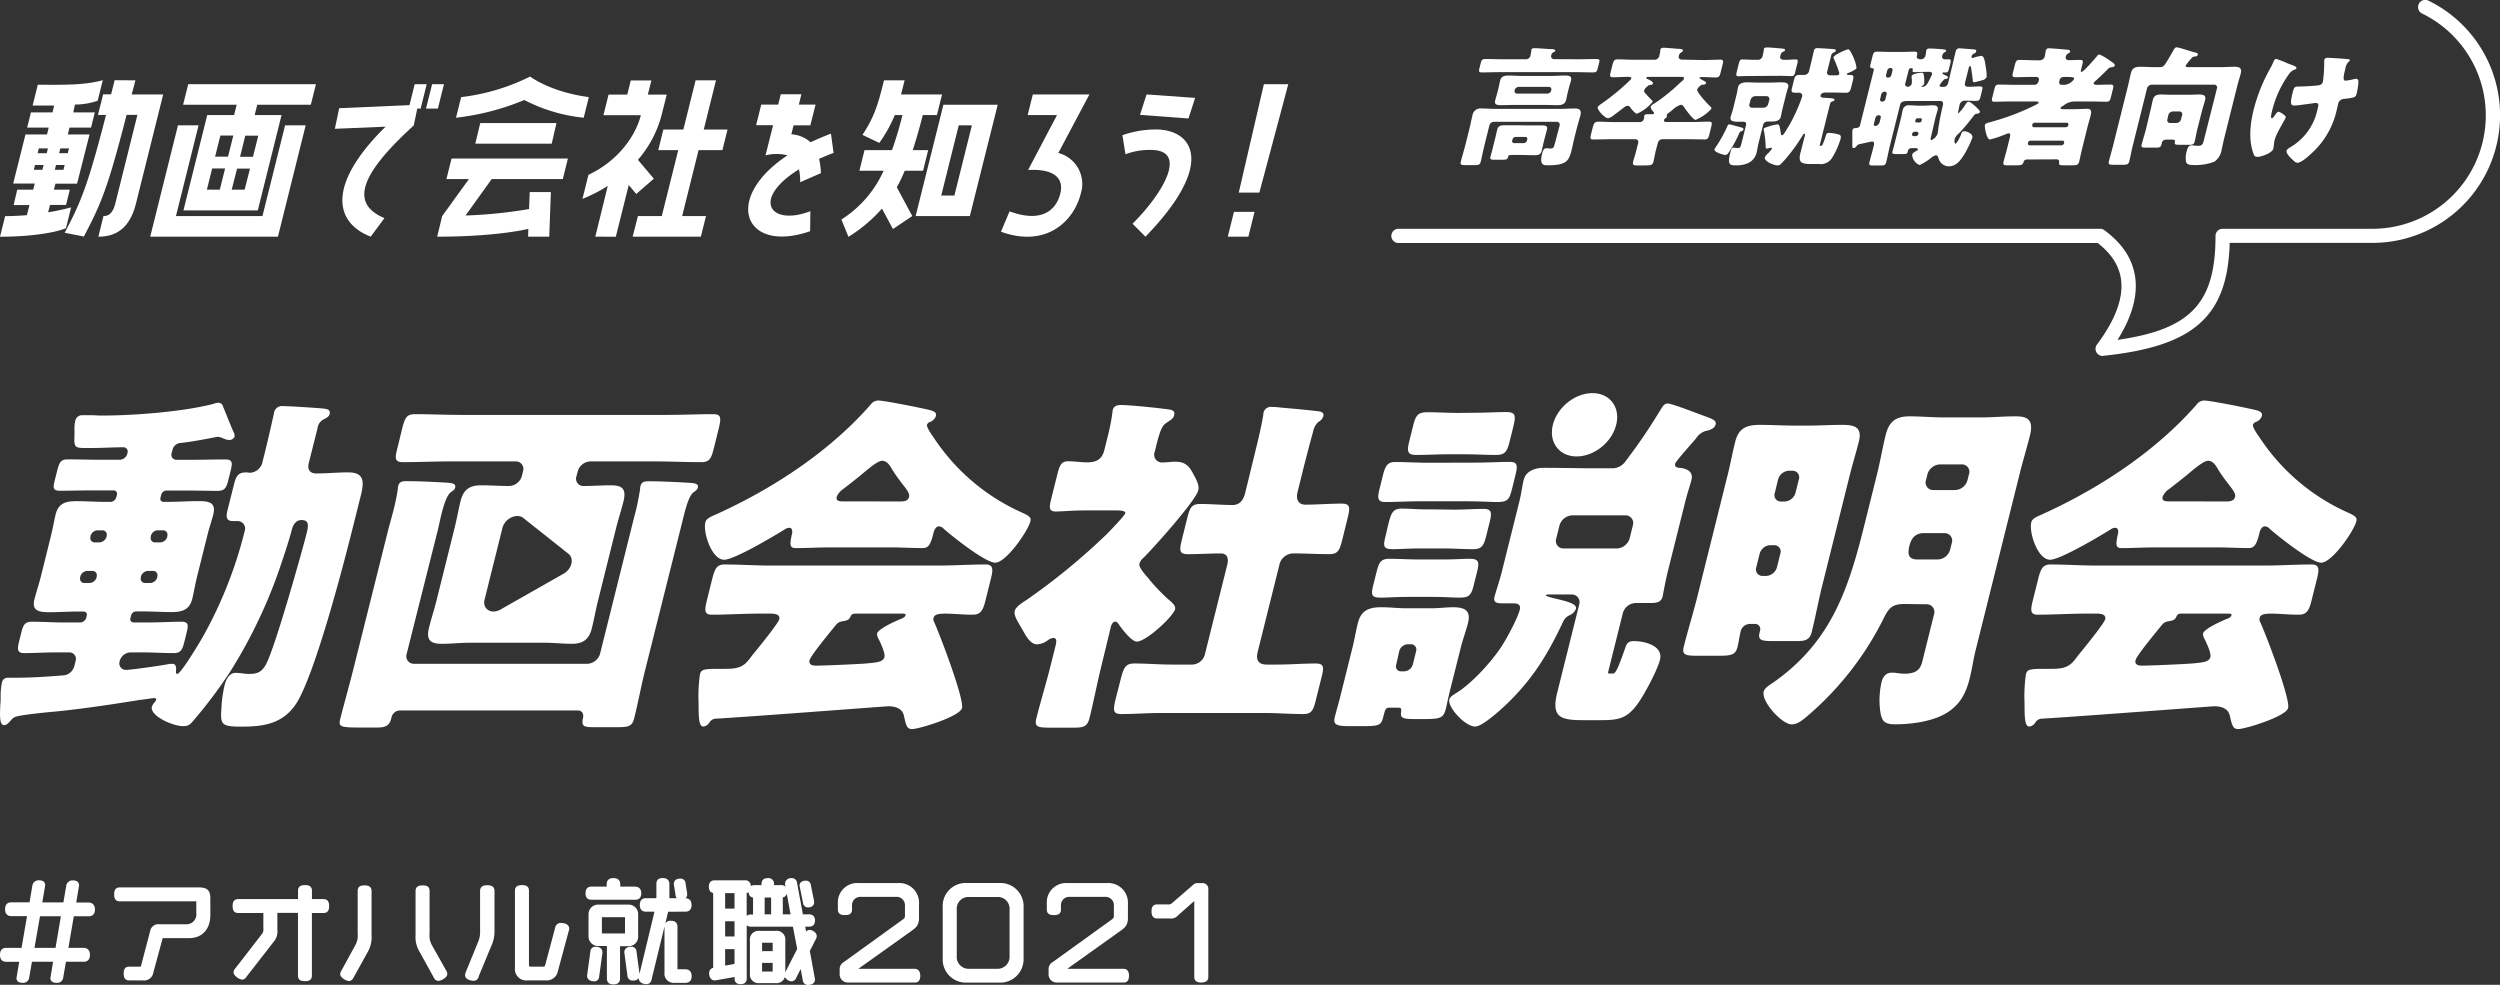 <svg xmlns="http://www.w3.org/2000/svg" viewBox="0 0 580 228.48"><rect x="0" y="0" width="580" height="228.48" fill="#333333" stroke="none"/><defs><style>.cls-1{fill:#fff;}</style></defs><g id="レイヤー_2" data-name="レイヤー 2"><g id="PC"><path class="cls-1" d="M15.31,52.92c-2.23,1-7.92,2-15.31,2l1.19-4.78c1.68,0,3.38-.09,5.05-.22l.59-2.34H3.16L4,44H7.71l.35-1.42h-5L5.91,31.2h5l.39-1.59h-5l.88-3.54h5l.39-1.59c-1.54,0-3.24,0-5,0l1.2-4.82c5.53,0,10.7.18,15.08-1.06l-1.19,4.78a16.73,16.73,0,0,1-5.27.88L17,26.07h5l-.88,3.54h-5l-.4,1.59h5.05L17.88,42.61h-5L12.49,44H16.2l-.88,3.54H11.6l-.43,1.72c1.89-.31,3.67-.71,5.33-1.15ZM9.84,39.39l.28-1.11h-2l-.27,1.11Zm1-3.85.28-1.11H9l-.27,1.11ZM13,38.28l-.28,1.11h2L15,38.28Zm1-3.85-.28,1.11h2l.28-1.11ZM31.42,18.64c-.29,1.15-.6,2.21-.86,3.27h7.3l-6.3,25.26c-1.37,5.48-4.32,7.74-8.74,7.74L24,50.13c1.19,0,2.2-.66,2.77-3l5.11-20.48H29.37c-4.32,16.81-5.79,20.39-9.91,28.22L15,54c3.82-7.17,5.47-11.28,9.6-27.34H22.73l1.2-4.78h1.85l.82-3.27Z"/><path class="cls-1" d="M60.89,50.13l5.25-21.05h4.78L64.48,54.91H34.85l6.44-25.83h4.78L40.82,50.13ZM42.48,24.3l1.19-4.77H73.3L72.11,24.3H59.68l-.59,2.39h6.23L59.81,48.81H42.56l5.52-22.12h6.23l.6-2.39ZM51,44l1.22-4.91h-3L48,44Zm1.9-7.65,1.23-4.91h-3l-1.23,4.91ZM55,39.12,53.75,44h3L58,39.12Zm1.91-7.65-1.22,4.91h3l1.23-4.91Z"/><path class="cls-1" d="M95,24.39l1.21-4.86H99l-1.41,5.66H96.8L96,29.08C81.65,42.13,82.43,47.7,89.18,50.62L86,54.91c-8.75-3.41-9.86-12.43,3.44-25.52l-11.75.49,1-4.78Zm8-4.86-1.41,5.66H98.83l1.42-5.66Z"/><path class="cls-1" d="M102.58,50.13l6.21-8.58h-5.22l1.19-4.77h27l-1.19,4.77h-16.5L108,50a108.7,108.7,0,0,0,14.75-1.5l.14-3.94h4.91l-.37,10.35h-4.91l.06-1.81c-.94.22-7.93,1.81-21.15,1.81Zm32.84-22.82a38.28,38.28,0,0,1-13.79-4.11,57.76,57.76,0,0,1-15.84,4.11l1.2-4.78a48.41,48.41,0,0,0,16-4.77s4.64,3.58,13.62,4.77Zm-24,1.24h17.68L128,33.33H110.27Z"/><path class="cls-1" d="M138.11,54.91,141,43.14a36.56,36.56,0,0,1-5.87,3l1.39-5.58c6.81-3.18,10.95-9,12.16-13.84H140l1.19-4.78h4.34l.81-3.27h4.78l-.82,3.27h4.38l-1.19,4.78A26,26,0,0,1,148,37.08l3.69,4.38L147.61,45l-1.74-2.08-3,12Zm28-36.27-2.84,11.41h5.52l-1.19,4.78h-5.53l-3.81,15.3h5.53l-1.19,4.78H146.77L148,50.13h5.53l3.82-15.3h-4.64l1.19-4.78h4.64l2.84-11.41Z"/><path class="cls-1" d="M188,49l-.05,4.64c-15.25,5.31-20.44-7.56-5.25-17.6a10.42,10.42,0,0,0-5.1,0l1.76-7h-3.94l1.19-4.78h3.94l.59-2.39h4.78l-.59,2.39h3.89L188,29.08h-3.89l-.52,2.08A7.3,7.3,0,0,1,188.05,33c1.45-.67,3-1.33,4.73-2l.61,4.47c-1.21.44-2.31.93-3.35,1.37a20.2,20.2,0,0,1,.42,3.32l-4.82,2.12a12.35,12.35,0,0,0-.28-3C174.19,46.24,178.67,52.57,188,49Z"/><path class="cls-1" d="M195.2,50.93A25.91,25.91,0,0,0,205,39.61h-5.62l1.19-4.78h6.37a81.79,81.79,0,0,0,2.43-8.14h-1.77A32.29,32.29,0,0,1,204,33.15l-3.91-1.86c2.76-4.16,3.62-7.08,5-12.65h4.78l-.82,3.27h9.51l-1.19,4.78h-3.28c-.76,3-1.56,5.75-2.33,8.14h3.58l-1.19,4.78h-4.25a34.43,34.43,0,0,1-1.84,3.84l3.59,6.68-4.49,3-2.54-4.74a34.51,34.51,0,0,1-7.78,6.55Zm17.23-.8,6.44-25.83h12.6L225,50.13Zm10-21.05-4.06,16.28h3.05l4.06-16.28Z"/><path class="cls-1" d="M245.53,35.49a7.42,7.42,0,0,1,5.21,9.42c-1.6,6.42-8,12.65-18.52,8.85l2-4.73c7.78,2.87,10.89-.58,11.77-4.12s-1.38-5.79-7.47-5.48l6.71-12.74h-6.81l1.19-4.78h13.13Z"/><path class="cls-1" d="M265.75,54.91l-3-3c7.18-7.17,12.93-17.12,4.26-17.12a15.48,15.48,0,0,0-5.9,1l-.71-4.42a23.2,23.2,0,0,1,7.8-1.33C276.59,30.05,282.35,37.79,265.75,54.91Zm11.52-32.2-1.55,4.78-11.24-.84L266,21.91Z"/><path class="cls-1" d="M291.05,49.16l-1.43,5.75h-4.78l1.44-5.75Zm1.12-4.47h-4.78l5.83-25.16h5.66Z"/><path class="cls-1" d="M20.55,209.38H17.69l.66-4c0-.26-.1-1.12-1.35-1.12a1.46,1.46,0,0,0-1.64,1.26l-.65,3.84H9.81l.68-4c0-.26-.1-1.12-1.35-1.12a1.46,1.46,0,0,0-1.64,1.26l-.65,3.84H2.63c-.66,0-1.45.28-1.45,1.61,0,1,.49,1.59,1.45,1.59H6.27L5,219.9H1.46c-.67,0-1.46.28-1.46,1.61,0,1.08.49,1.62,1.46,1.62h3l-.64,3.79c0,.33.14,1.09,1.36,1.09a1.4,1.4,0,0,0,1.6-1.23l.63-3.65h4.91l-.63,3.79c0,.33.13,1.09,1.37,1.09a1.4,1.4,0,0,0,1.61-1.23l.63-3.65h4.09c.67,0,1.48-.28,1.48-1.62s-.93-1.61-1.48-1.61H15.87l1.25-7.32h3.43c.68,0,1.48-.28,1.48-1.59S21.1,209.38,20.55,209.38Zm-6.42,3.2-1.25,7.32H8l1.28-7.32Z"/><path class="cls-1" d="M46.15,205.88H27.79c-1.3,0-1.3,1.13-1.3,1.61s0,1.62,1.3,1.62H45.23a.73.73,0,0,1,.31,0s0,.07,0,.3v2.4a2.29,2.29,0,0,1-2.38,2.62H37a1.93,1.93,0,0,0-2.17,1.6l-2.1,8c0,.2-.06.23-.3.23H30c-1.14,0-1.3.82-1.3,1.62,0,.43,0,1.58,1.3,1.58h3.14a2.18,2.18,0,0,0,2.43-1.81l2.17-8h6.06c3.67,0,5-2.74,5-5.3v-3.89C48.81,206.59,48.09,205.88,46.15,205.88Z"/><path class="cls-1" d="M75.07,208.59h-2.7v-1.94c0-1.3-1.13-1.3-1.61-1.3s-1.62,0-1.62,1.3v1.94H55.27c-1.3,0-1.3,1.18-1.3,1.62s0,1.61,1.3,1.61H61.1v3.53a1.77,1.77,0,0,1-.41,1.44l-6.2,8a1.41,1.41,0,0,0-.31.79c0,.8,1.41,1.69,2,1.69a1.13,1.13,0,0,0,.9-.53l6.35-8.17a3.67,3.67,0,0,0,.92-2.87v-3.92h4.78v14.55c0,1.3,1.14,1.3,1.62,1.3s1.61,0,1.61-1.3V211.82h2.7c1.3,0,1.3-1.21,1.3-1.61C76.37,209.13,75.93,208.59,75.07,208.59Z"/><path class="cls-1" d="M84.6,205.41c-.8,0-1.62.15-1.62,1.3v9.87a4.6,4.6,0,0,1-.64,2.87l-3.18,5.82a1.54,1.54,0,0,0-.23.74c0,.86,1.48,1.59,2,1.59a1.21,1.21,0,0,0,1-.63l3.32-6h0a6.84,6.84,0,0,0,.95-4.05V206.71C86.21,205.41,85,205.41,84.6,205.41Z"/><path class="cls-1" d="M100.3,219.45a4.6,4.6,0,0,1-.64-2.87v-9.87c0-1.15-.81-1.3-1.61-1.3-.41,0-1.64,0-1.64,1.3v10.18a6.67,6.67,0,0,0,1,4.05l3.31,6a1.09,1.09,0,0,0,1,.62c.56,0,2.06-.73,2.06-1.59a1.56,1.56,0,0,0-.22-.73Z"/><path class="cls-1" d="M130.15,214.13a1.28,1.28,0,0,0-1.34,1.05l-2.3,8.63c-.09.36-.16.45-.6.45h-2.82c-.28,0-.37-.08-.37-.37V206.65c0-1.3-1.13-1.3-1.61-1.3s-1.64,0-1.64,1.3V224.6a2.62,2.62,0,0,0,2.84,2.86h4.57a2.61,2.61,0,0,0,2.51-2L132,215.8a1.48,1.48,0,0,0,.07-.42C132,214.62,131.29,214.13,130.15,214.13Z"/><path class="cls-1" d="M113,205.38c-.4,0-1.62,0-1.62,1.33v9.22a6,6,0,0,1-.58,2.89L108,225.68a1.63,1.63,0,0,0-.11.56c0,1,1.37,1.3,2,1.3a1.14,1.14,0,0,0,1.16-1l2.9-7h0a8,8,0,0,0,.77-3.71v-9.19C114.68,205.38,113.49,205.38,113,205.38Z"/><path class="cls-1" d="M147.38,208.74c.64,0,1.4-.26,1.4-1.51s-.88-1.54-1.4-1.54H143.9v-.52c0-.67-.28-1.46-1.59-1.46s-1.56.79-1.56,1.46v.52h-3.53c-.63,0-1.38.27-1.38,1.54,0,1,.46,1.51,1.38,1.51Z"/><path class="cls-1" d="M148.05,217.13v-4.91a2.22,2.22,0,0,0-2.34-2.35h-6.82a2.23,2.23,0,0,0-2.35,2.35v4.91a2.22,2.22,0,0,0,2.35,2.34h1.91V227c0,.91.51,1.38,1.51,1.38,1.27,0,1.54-.75,1.54-1.38v-7.48h1.86A2.21,2.21,0,0,0,148.05,217.13ZM145,212.79v3.77h-5.36v-3.77Z"/><path class="cls-1" d="M159,211.51c.66,0,1.44-.27,1.44-1.56s-.84-1.55-1.38-1.57a1.07,1.07,0,0,0,.36-.81,2.16,2.16,0,0,0,0-.29l-.37-2.37a1.13,1.13,0,0,0-1.22-1.07c-1.11,0-1.51.6-1.5,1.25l.39,2.57a1.29,1.29,0,0,0,.3.72h-1.72v-3.27c0-.52-.2-1.4-1.52-1.4s-1.5.76-1.5,1.4v3.27h-2.44c-.64,0-1.4.27-1.4,1.57,0,1,.47,1.56,1.4,1.56h2l-3.47,14.41-.7-5.18a1.15,1.15,0,0,0-1.22-1.1c-1,0-1.62.49-1.61,1.32l.73,5.43a1.16,1.16,0,0,0,1.25,1.1,1.63,1.63,0,0,0,1.36-.55h0c0,.9.89,1.38,1.77,1.38a1.19,1.19,0,0,0,1.21-1.05l3-12.3h0v10.7a2.12,2.12,0,0,0,2.22,2.35H159c.66,0,1.46-.27,1.46-1.56s-.8-1.59-1.46-1.59h-1.83V215c0-.52-.2-1.38-1.51-1.38a1.36,1.36,0,0,0-1.3.6l.65-2.7Z"/><path class="cls-1" d="M138.18,219.64a1.13,1.13,0,0,0-1.21,1.1l-.77,5.63c0,.63.44,1.3,1.67,1.3A1.09,1.09,0,0,0,139,226.6l.76-5.5v-.16C139.77,220.31,139.36,219.64,138.18,219.64Z"/><path class="cls-1" d="M187.44,210.52c.85,0,1.43-.45,1.43-1.12a1,1,0,0,0,0-.35l-.76-3.74a1.13,1.13,0,0,0-1.18-1c-.86,0-1.44.46-1.44,1.15l.83,4.09A1.13,1.13,0,0,0,187.44,210.52Z"/><path class="cls-1" d="M187.83,215.75a1.06,1.06,0,0,0-.81.37l-.21-1.14h.94c.6,0,1.33-.25,1.33-1.43s-.84-1.43-1.33-1.43h-1.48l-1.36-7.32a1.18,1.18,0,0,0-1.24-1.07,1.37,1.37,0,0,0-1.55,1.35l.11.62a1.31,1.31,0,0,0-1-.35h-1.65v-.26a1.29,1.29,0,0,0-1.46-1.36c-1.2,0-1.45.74-1.45,1.36v.26H175a1.41,1.41,0,0,0-.81.23,1.27,1.27,0,0,0-1.38-1.35h-7c-.61,0-1.35.26-1.35,1.48,0,1,.48,1.36,1,1.46v17.36a1.22,1.22,0,0,0-.94,1.27c0,1,.51,1.66,1.38,1.66h0l4.53-.8v.39c0,.58.25,1.28,1.41,1.28s1.4-.8,1.4-1.28V214.67a1.34,1.34,0,0,0,.92.31h9.79l1,5.17-2.76,5.41v-7.39a2,2,0,0,0-2.21-2.21h-3.79a2,2,0,0,0-2.21,2.21v7.71a2,2,0,0,0,2.21,2.21h3.79a2,2,0,0,0,2.11-1.42,1.94,1.94,0,0,0,1.57,1,1.13,1.13,0,0,0,1-.71l1.1-2.15.5,2.69a1.15,1.15,0,0,0,1.21,1c1,0,1.62-.48,1.61-1.32l-1.2-6.55,1.41-2.77a1.53,1.53,0,0,0,.19-.69C189.47,216.34,188.49,215.75,187.83,215.75Zm-8.57,7.64v2H176.8v-2Zm-2.46-2.73v-1.94h2.46v1.94Zm2.1-12.44v3.9h-1.5v-3.9Zm3.63-.89.88,4.79h-1.8v-3.93A1.09,1.09,0,0,0,182.53,207.33Zm-14.3,3.46V207.2h2.18v3.59Zm0,6.47v-3.53h2.18v3.53Zm2.18,2.94v3.42l-2.18.4V220.2Zm2.81-13a1.2,1.2,0,0,0,.49-.22,1.15,1.15,0,0,0,1,1.26v3.93h-.56a1.3,1.3,0,0,0-.92.32Z"/><path class="cls-1" d="M212.14,224.76h-13l12.07-8.61c1.21-.85,2-1.41,2-3.17v-3.29a4.56,4.56,0,0,0-4.8-4.82h-9.25a4.49,4.49,0,0,0-4.77,4.82V211c0,1.3,1.15,1.3,1.64,1.3s1.64,0,1.64-1.28v-.86a1.93,1.93,0,0,1,2.07-2.09h8.15a1.94,1.94,0,0,1,2.06,2.06v2.25c0,.61-.15.71-.87,1.21l-13.28,9.58a1.9,1.9,0,0,0-1,1.77v1a1.88,1.88,0,0,0,2,2h15.53c.54,0,1.18-.28,1.18-1.61C213.45,225.29,213,224.76,212.14,224.76Z"/><path class="cls-1" d="M231.79,204.86h-7.37a5.35,5.35,0,0,0-5.71,5.71V222.3a5.38,5.38,0,0,0,5.71,5.66h7.26a5.42,5.42,0,0,0,5.79-5.66V210.57A5.39,5.39,0,0,0,231.79,204.86Zm2.43,6.13v10.89a2.79,2.79,0,0,1-3,2.88h-6.35a2.74,2.74,0,0,1-2.9-2.88V211a2.72,2.72,0,0,1,2.9-2.9h6.46A2.72,2.72,0,0,1,234.22,211Z"/><path class="cls-1" d="M260.61,224.76h-13l12.07-8.61c1.21-.85,2-1.41,2-3.17v-3.29a4.56,4.56,0,0,0-4.8-4.82h-9.25a4.49,4.49,0,0,0-4.77,4.82V211c0,1.3,1.15,1.3,1.64,1.3s1.64,0,1.64-1.28v-.86a1.93,1.93,0,0,1,2.06-2.09h8.15a1.94,1.94,0,0,1,2.07,2.06v2.25c0,.61-.15.71-.87,1.22l-13.28,9.57a1.89,1.89,0,0,0-1,1.77v1a1.87,1.87,0,0,0,1.95,2h15.54c.54,0,1.17-.28,1.17-1.61C261.91,225.29,261.47,224.76,260.61,224.76Z"/><path class="cls-1" d="M278.88,204.88h-1a1.36,1.36,0,0,0-1,.34l-4.95,4.28a1.08,1.08,0,0,1-.94.32h-2.53c-1.3,0-1.3,1.17-1.3,1.61s0,1.65,1.3,1.65h3a2,2,0,0,0,1.76-.64l3.85-3.41v17.6c0,1.31,1.18,1.31,1.62,1.31,1.09,0,1.64-.44,1.64-1.31V206.37A1.34,1.34,0,0,0,278.88,204.88Z"/><path class="cls-1" d="M37.24,115.43c-.15.58.16,1,.66,1h1.24c2.23,0,4.58-.17,6.9-.17s4.15.25,3.45,3.06c-.39,1.57-1,3.22-1.48,5.29l-2.27,9.09c-.49,2-.78,3.8-1.15,5.29C43.93,141.62,42,142,39.77,142s-4.66-.16-7-.16H31.55a1.27,1.27,0,0,0-1.15,1l-.13.5a.78.78,0,0,0,.73,1.07h3.63c2.48,0,5-.17,7.48-.17,1.74,0,1.59.91,1.16,2.65l-.47,1.9c-.46,1.82-.77,2.73-2.5,2.73-2.48,0-4.92-.17-7.4-.17H30.26a2.7,2.7,0,0,0-2.5,2.07,1.52,1.52,0,0,0,1.49,2c1.07,0,8.7-1.07,10.18-1.41H40c.91,0,.91,1,.83,1.66,0,.33-.08.66.33.66.82,0,5.51-7.85,6.13-9a98.67,98.67,0,0,0,9.48-24.13,1.73,1.73,0,0,0-1.65-2.31H54.05c-1.65,0-1.63-1.07-1.24-2.64l1.51-6c.53-2.15,1.24-2.65,2.81-2.65.33,0,.64.08,1,.08a3.2,3.2,0,0,0,2.82-2.72l.5-2c.82-3.3,2-8.51,2.12-9.17a1.88,1.88,0,0,1,2.13-1.57c1.32,0,8.07.42,9.44.58.56.08,1.61.17,1.34,1.24-.14.58-.62.83-1.2,1.16a2.68,2.68,0,0,0-1.63,2.23l-2,7.93c-.4,1.57.2,2.48,1.77,2.48,2.4,0,4.86-.25,7.34-.25,3.71,0,3.78,2.07,2.95,5.37L82,121.79c-2.24,9-8.59,33.46-13,41-3.24,5.37-8.22,5.79-13.18,5.79-4.54,0-4.73-.58-4.44-4.38a27.52,27.52,0,0,1,.72-5.21c.31-1.24,1-2.89,2.62-2.89.25,0,1,.08,1.22.08a11.93,11.93,0,0,0,1.61.17c2,0,3.12-.25,4.21-2.32,2.09-4,8-24.95,9.32-30.07.49-2,.74-3.31-1.16-3.31-1.24,0-1.92,1.08-2.19,2.15-.41,1.65-1.59,5.37-2.16,7a115.69,115.69,0,0,1-12.07,25.87,109.44,109.44,0,0,1-8.32,11.15c-1,1.16-1.32,1.65-2.64,1.65-2.48,0-7.83-2.39-7.3-4.54a3.28,3.28,0,0,1,.69-1.07,1.21,1.21,0,0,0,.28-.5c.09-.33-.22-.41-.47-.41s-2.83.41-3.16.41c-6.63,1.07-13.24,2.07-19.85,2.73-1.94.16-6.86.66-8.61,1.07a2.36,2.36,0,0,0-1.55.91c-.46.5-.95,1.16-1.61,1.16-1.08,0-1-2.07-.89-4.71a14.43,14.43,0,0,0,.08-1.66,16.27,16.27,0,0,1,.29-3.47,1.34,1.34,0,0,1,1.44-1.15H3.27c3.88,0,7.82-.25,11.71-.58a2.92,2.92,0,0,0,2.29-2.23l.27-1.08a1.52,1.52,0,0,0-1.49-2h-3c-2.48,0-5,.17-7.48.17-1.65,0-1.57-1-1.13-2.73l.47-1.9c.43-1.74.74-2.65,2.48-2.65,2.48,0,4.91.17,7.39.17h3.89A1.51,1.51,0,0,0,20,143.36l.1-.42c.21-.82-.23-1.07-1-1.07h-.74c-2.32,0-4.67.16-7,.16S7.3,141.7,8,139c.35-1.41.95-3.14,1.49-5.29l2.26-9.09c.54-2.15.81-3.88,1.16-5.29.68-2.73,2.58-3.06,4.89-3.06s4.58.17,7,.17h.66A1.46,1.46,0,0,0,27,115.26l.13-.49a.78.78,0,0,0-.83-1h-5c-2.4,0-4.9.08-7.38.08-1.65,0-1.65-.66-1.22-2.4l.56-2.23c.56-2.23,1-2.64,2.48-2.64,2.48,0,4.94.08,7.33.08h4.79a1.88,1.88,0,0,0,1.72-1.57,1,1,0,0,0-1.08-1.32c-2.31,0-4.67.16-7,.16H19.28c-2.15,0-2.07-.66-2-2.89,0-.49,0-1,0-1.65a6.07,6.07,0,0,1,.19-1.74,1.6,1.6,0,0,1,1.73-1.32h1.9c.83,0,1.63.08,2.46.08,7.27,0,18.63-.82,26-2.72a2.94,2.94,0,0,1,1.14-.25,1.06,1.06,0,0,1,.93.58c.41,1,2.19,5.45,2.46,6a2.17,2.17,0,0,1,.33,1.32,1.41,1.41,0,0,1-1.26.75,4.44,4.44,0,0,1-1.46-.42,3.41,3.41,0,0,0-1.24-.33c-2.61.5-5.56,1.08-8.37,1.41A2.09,2.09,0,0,0,40,104.44l-.17.66A1.16,1.16,0,0,0,41,106.67h3.88c2.48,0,4.9-.08,7.38-.08,1.73,0,1.69.82,1.26,2.56l-.49,2c-.48,1.9-.77,2.73-2.58,2.73-2.4,0-4.86-.08-7.34-.08H38.64a1.3,1.3,0,0,0-1.24,1ZM23.07,125.84a1.87,1.87,0,0,0,1.66-1.32l0-.17a1,1,0,0,0-1-1.32H22.62A1.77,1.77,0,0,0,21,124.35l0,.17a1,1,0,0,0,1,1.32Zm-.65,7.93a1,1,0,0,0-1-1.32H20.27a1.78,1.78,0,0,0-1.65,1.32l0,.17a1,1,0,0,0,1,1.32h1.16a1.86,1.86,0,0,0,1.65-1.32ZM35,124.52a1,1,0,0,0,1,1.32h1.16a1.78,1.78,0,0,0,1.65-1.32l0-.17a1,1,0,0,0-1-1.32H36.66A1.7,1.7,0,0,0,35,124.35Zm-.65,7.93a1.79,1.79,0,0,0-1.66,1.32l0,.17a1,1,0,0,0,1,1.32h1.15a1.77,1.77,0,0,0,1.65-1.32l0-.17a1,1,0,0,0-1-1.32Z"/><path class="cls-1" d="M94.35,151.7A1.74,1.74,0,0,0,96.08,154h40.24a3.24,3.24,0,0,0,2.89-2.31L147.12,120a55.67,55.67,0,0,0,1.38-6.53c0-.16,0-.49.11-.74.26-1.07,1.17-1.07,1.92-1.07,2.89,0,6.07.16,8.92.33,1.88.08,2.67.25,2.44,1.15-.1.42-.41.67-1,1.08-1,.74-1.76,3.39-2.39,6L149.79,155c-1,3.88-1.69,7.76-2.66,11.65-.47,1.9-1.34,2.06-4.06,2.06h-5.13c-2.56,0-3.09-.16-2.68-2.15.22-.91-.23-1.73-1.14-1.73H92.81a2,2,0,0,0-1.92,1.4l-.11.42c-.43,1.73-1.36,2.14-3.34,2.14H84.3c-5.54,0-5.85-.08-5.31-2.23,1-3.88,2.08-7.68,3.05-11.56L90,123.19c.37-1.48.89-3.22,1.3-4.87a48.12,48.12,0,0,0,1-4.88,1.91,1.91,0,0,1,.1-.74c.25-1,1.09-1.07,1.84-1.07,3,0,6.15.16,9.08.33,1.64.08,2.5.25,2.28,1.15-.13.5-.41.67-1,1.08-.91.66-1.63,2.89-2.21,5.2-.33,1.33-.6,2.73-.87,3.8Z"/><path class="cls-1" d="M192.21,127c-2.48,0-5.25.16-7.56.16-1.41,0-1.49-.66-.91-3.3.14-.58.1-1.41-.64-1.41a2,2,0,0,0-1.1.41c-2.54,1.57-11.67,7-14,7-2.89,0-4.94-6.37-4.36-8.68.18-.74.84-1.07,1.5-1.4,13.28-5.87,27-14.63,36.88-25.95a2.2,2.2,0,0,1,1.71-.91c1.24,0,8,1.33,10.21,1.82,2.35.5,3.47.66,3.18,1.82a2.29,2.29,0,0,1-1.32,1.32,1.11,1.11,0,0,0-.74.66c-.15.58,1.2,2.48,1.57,3a47.84,47.84,0,0,0,20.23,17.27c2,.9,2.42,1.24,2.19,2.14-.55,2.23-5.61,9.59-8.17,9.59-2.31,0-10.17-6.28-11.92-7.85a1.63,1.63,0,0,0-1.1-.58c-.74,0-1.11.83-1.28,1.49l-.06.25c-.72,2.89-1.32,3.3-2.56,3.3-2.48,0-5-.16-7.48-.16Zm-27.65,40.65a1.87,1.87,0,0,1-1.39.91c-1.07,0-1.09-2.23-1.1-5.54a36.29,36.29,0,0,1,.31-6.53c.29-1.15.74-1.32,4.38-1.32H168c2,0,4,0,5.49-1.82.23-.24.6-.74,1.09-1.4,2.13-2.56,6-7.44,6.2-8.26.28-1.16-1-1.33-1.91-1.33h-2.72c-3.64,0-7.33.25-11,.25-1.82,0-1.72-1.07-1.1-3.55l1.11-4.46c.64-2.56,1.08-3.64,2.89-3.64,3.64,0,7.21.25,10.85.25h38.75c3.64,0,7.33-.25,11-.25,1.73,0,1.82,1,1.26,3.22l-1.3,5.21c-.59,2.4-1.21,3.22-3,3.22-2.31,0-4.56-.25-6.22-.25s-2.6.17-2.81,1a1.27,1.27,0,0,0,.11.9c1.24,2.65,7,17.77,6.5,20-.5,2-10,4.88-11.55,4.88-1.23,0-1.4-.67-1.94-3.14-.35-1.57-1.86-2.15-3.6-2.15-.41,0-33.77,2.56-40.21,2.89A1.94,1.94,0,0,0,164.56,167.65Zm44.27-51.31c.66,0,1.82,0,2.08-1.08.19-.74-.55-1.73-1.69-3.14-.68-.91-1.49-2-2.25-3.22-.46-.83-1.16-2-2.32-2-.91,0-2.66,1.4-5,3.38-1.13.91-2.58,2.07-4.1,3.23a4.06,4.06,0,0,0-1.43,1.73c-.27,1.08.81,1.08,1.55,1.08Zm-21,36.77c-.27,1.07.58,1.32,1.48,1.32,1.9,0,9.34-.33,11.61-.5,2.87-.25,4-.41,4.28-1.57.18-.74-.71-2.81-1.37-4.13a2.44,2.44,0,0,1-.35-1.24c.27-1.07,3.72-2.64,5.47-3.39.35-.08,1-.41,1.12-.82s-.15-.42-1-.42H198.79c-.91,0-1.16,0-1.51.75s-.79.82-1.65,1c-1.12.16-1.34.41-2.19,1.49C192.37,146.91,188.09,152.11,187.85,153.11Z"/><path class="cls-1" d="M255.52,154.51c-1,4.05-1.75,8-2.73,12-.54,2.15-1.41,2.31-3.89,2.31h-5.12c-3,0-3.84-.16-3.35-2.14,1-4,2.27-8.1,3.28-12.15l1.22-4.87c.16-.67.32-1.66-.58-1.66a2.93,2.93,0,0,0-1.31.58,4.53,4.53,0,0,1-2.45.91c-1.32,0-2.28-1.49-2.86-2.48l-.8-1.4c-.93-1.57-1.76-2.9-1.51-3.89s1.9-2,2.78-2.56a150.59,150.59,0,0,0,18.61-15.28c.66-.67,4.1-4.22,4.25-4.8s-1.24-.66-1.82-.66h-7.85c-2.48,0-5.1.25-6.42.25-1.66,0-1.59-.91-1.1-2.89l1.32-5.29c.66-2.64,1-3.47,2.68-3.47,1.49,0,3,.25,4.32.25,1.9,0,3.43-.5,4-2.81l.85-3.39c.43-1.73.8-3.55,1-5.12.06-.25.06-.58.12-.83.25-1,1.12-1.16,1.94-1.16,1.74,0,7.54.58,9.46.83s3.18.17,2.83,1.57c-.22.91-1.23,1.32-2,1.9s-1.24,1.65-2,4.55l-.49,2a1.8,1.8,0,0,0,1.77,2.48c1,0,2-.17,3-.17,2.56,0,3.33,1.24,4.34,3.14.46.83,1.3,2.4,1,3.47-.62,2.48-10.34,13.31-12.66,15.62a2.85,2.85,0,0,0-1,1.4c-.16.66.46,1.49,1.53,2.81a7.08,7.08,0,0,1,.77.91,47.14,47.14,0,0,0,4.26,4.46c.68.58,1.94,1.49,1.71,2.4-.41,1.65-6.66,7.52-8.9,7.52-1.23,0-3.53-3.06-4.19-4.05-.19-.25-.44-.58-.77-.58-.66,0-1,.91-1.09,1.41Zm36.25-3.22c-.47,1.9.28,2.89,2.09,2.89h2.48c3,0,6-.25,8.9-.25,1.9,0,1.95.83,1.39,3.06l-1.36,5.45c-.6,2.4-1,3.22-2.95,3.22-3,0-5.81-.24-8.78-.24H269.08c-3,0-6,.24-8.9.24-2,0-2-.82-1.3-3.71l1-3.89c.77-3.05,1.12-4.13,3.27-4.13,2.89,0,5.8.25,8.77.25h4.71a3.13,3.13,0,0,0,2.89-2.31l5.2-20.83c.35-1.4.08-2.64-1.49-2.64-2.56,0-5.17.17-7.65.17-2.06,0-2-.91-1.34-3.56l1.15-4.62c.64-2.57,1-3.47,3.1-3.47,2.48,0,4.89.24,7.46.24,1.73,0,2.54-1.24,2.91-2.72L291.41,104c.68-2.73,1.36-5.79,1.63-7.52.06-.25.06-.58.12-.83a1.78,1.78,0,0,1,2-1.24,18.91,18.91,0,0,1,2.19.17c2.75.24,5.58.49,8.39.82.64.08,1.51.25,1.28,1.16a2.3,2.3,0,0,1-1.15,1.32,4,4,0,0,0-1.22,2.23c-.7,2.48-1.34,5-2,7.52l-1.6,6.45c-.58,2.31.64,3,1.79,3,2.73,0,5.6-.24,8.41-.24,2.07,0,2,.9,1.37,3.47L311.46,125c-.66,2.65-1,3.56-3.11,3.56-2.81,0-5.5-.17-8.31-.17a3.35,3.35,0,0,0-3.24,2.73Z"/><path class="cls-1" d="M342.46,107.33c2.57,0,5.25-.17,7.81-.17,1.9,0,1.82,1,1.31,3.06L350.9,113c-.73,2.89-.95,3.47-3.68,3.47-1.4,0-3.59-.17-7-.17H329.17c-2.56,0-5.25.17-7.81.17-1.74,0-1.84-.91-1.34-2.89l.74-3c.57-2.31,1-3.39,2.91-3.39,2.56,0,5.16.17,7.72.17Zm-6,52.63c-.5,2-.76,3.39-1,4.38-.56,2.23-1.2,2.48-5.08,2.48h-2.07c-2.56,0-3.43-.16-3.28-1.4s0-1.24-.93-1.24h-1.57c-.91,0-1.1.08-1.53,1.82-.58,2.31-.78,2.47-5.24,2.47h-2.57c-3.38,0-3.94-.41-3.49-2.23.37-1.48.85-3.05,1.24-4.62l2.84-11.41c.47-1.9.78-3.8,1.26-5.7.76-3.06,2.8-3.63,5.45-3.63,2,0,3.82.24,5.72.24H332c2,0,3.54-.24,5.1-.24,2.57,0,4.22.66,3.48,3.63-.48,1.9-1.2,3.8-1.67,5.7Zm5.76-64.2c2.39,0,4.83-.16,7.23-.16s2.23,1,1.49,4l-.66,2.65c-.64,2.56-1.07,3.3-3.3,3.3-2.4,0-4.75-.16-7.15-.16h-3.88c-2.4,0-4.84.16-7.23.16-1.9,0-2.46-.41-1.8-3.05l.8-3.23c.68-2.72,1-3.63,3.47-3.63s4.75.16,7.15.16Zm-5,22.48c2.32,0,4.67-.17,7-.17,2,0,1.88,1.08,1.34,3.22l-.72,2.9c-.56,2.23-1,3.22-3,3.22-2.32,0-4.59-.17-6.9-.17h-5.12c-3.14,0-5.25.17-6.57.17-2.07,0-2.46-.41-1.88-2.73L322,122c.68-2.73,1-4,3.14-4,2.31,0,4.57.25,6.9.17ZM334.3,129.8c3.14,0,5.16-.16,6.57-.16,2.23,0,2.4.66,1.78,3.14l-.83,3.3c-.57,2.32-1.38,2.57-3.28,2.57-1.32,0-3.35-.17-6.4-.17H327c-3.14,0-5.16.17-6.56.17-2.15,0-2.46-.42-1.85-2.9l.77-3.05c.51-2.07.92-3.06,2.91-3.06,2.31,0,4.58.16,6.9.16Zm-10.37,24.38a1.15,1.15,0,0,0,1.17,1.57h.67a2.17,2.17,0,0,0,2-1.57l.78-3.14a1.23,1.23,0,0,0-1.26-1.57h-.66a2.14,2.14,0,0,0-2,1.57Zm38.78-10.08c-3.5,7.44-6.95,13.3-13.25,19.33-1.4,1.33-5.57,5.13-7.22,5.13-2.32,0-6.41-4.47-6-6.28.15-.58.73-.91,1.33-1.33,3.67-2.14,8.23-7.18,10.58-10.65,1.33-2,3.92-6.78,4.44-8.85.29-1.15-.46-1.48-1.45-1.48h-2.64c-1.32,0-2.09-.25-1.78-1.49.25-1,1.26-4,1.77-6.11l4-16c.47-1.9.64-3.55,1-5,.47-1.9,2.12-2.56,3.84-2.81.51-.08,10.55.08,10.88.08h5.71a3.66,3.66,0,0,0,3.09-1.48,130.36,130.36,0,0,0,8.22-12.07c.53-.82.86-1.48,1.69-1.48,1,0,7.91,2.72,9.36,3.22,1.28.5,1.94.83,1.74,1.65s-1,1.16-1.84,1.41a3.91,3.91,0,0,0-2.69,1.81c-1.4,1.66-4.7,5.29-4.85,5.87-.22.91.75,1,1.41,1,1.51.25,2.81,1,2.38,2.73-.29,1.16-.87,2.81-1.43,5l-4,16c-.68,2.72-1.16,5.62-1.28,6.11-.33,1.32-1.36,1.49-2.85,1.49h-3.3a3.19,3.19,0,0,0-3.06,2.31l-3.36,13.47c-.14.58-.14.58.44.58h.66c.66,0,1.38-1.9,2.78-5.87.37-1.16.75-1.65,2.07-1.65,2.31,0,6.86,1,6,4.38-.58,2.31-3.36,7.52-4.81,9.67-2.74,4-4.7,4.29-9.08,4.29h-3.88c-5.38,0-7.52-.66-6-6.61l5.05-20.24a1.78,1.78,0,0,0-1.74-2.31h-5.37c-.17,0-.58,0-.62.16s.41.33,1.65.66c3.12.74,5.62,1.32,5.33,2.48a2.61,2.61,0,0,1-1.44,1.49A2.88,2.88,0,0,0,362.71,144.1Zm12.47-16.86a3.24,3.24,0,0,0,2.89-2.31l.76-3.06a1.78,1.78,0,0,0-1.74-2.31H364.7a3.24,3.24,0,0,0-2.89,2.31l-.76,3.06a1.74,1.74,0,0,0,1.73,2.31Z"/><path class="cls-1" d="M406,144.76a2.2,2.2,0,0,0-2.13,1.57c-.31,1.24-.45,2.48-.78,3.8-.46,1.82-1.49,2-4.21,2h-5.21c-2.48,0-3.51-.16-3.06-2,.91-3.63,2-7.19,2.95-10.82l7.25-29.09c.64-2.56,1.13-5.2,1.77-7.76.8-3.23,2.79-3.89,5.68-3.89s5.49.17,8.3.17h2.56c2.73,0,5.5-.17,8.31-.17s4.67.5,3.82,3.89c-.64,2.56-1.44,5.12-2.1,7.76l-6.41,25.7c-.9,3.63-1.54,7.19-2.43,10.74-.47,1.9-1.67,2.07-3.57,2.07h-5.2c-2.9,0-3.76-.17-3.31-2l.1-.41a1.22,1.22,0,0,0-1.34-1.57Zm5.76-30.41a1.48,1.48,0,0,0,1.49,2h.82a2.75,2.75,0,0,0,2.48-2l.79-3.14a1.52,1.52,0,0,0-1.49-2H415a2.76,2.76,0,0,0-2.48,2Zm-4.31,17.27a1.52,1.52,0,0,0,1.49,2h.83a2.76,2.76,0,0,0,2.48-2l.78-3.14a1.48,1.48,0,0,0-1.49-2h-.82a2.67,2.67,0,0,0-2.48,2Zm34.32,8.51c-3.06,0-3.68,1.16-5,3.8A71.55,71.55,0,0,1,419.45,166c-1.16,1-2.42,2.06-3.74,2.06-2.31,0-7.11-5.29-6.53-7.6.2-.83,1.28-1.49,2.27-2.15,12.92-9.09,17.15-20.74,20.86-35.61l3.15-12.64c.76-3.06,1.28-6.12,2-9.09.8-3.22,2.41-4.38,5.55-4.38,2.65,0,5.31.25,8,.25h8.59c2.56,0,5.27-.25,7.91-.25,2.31,0,4.46.33,3.45,4.38-.76,3.06-1.67,6-2.43,9.09L458.31,151c-.51,2.06-.78,4.13-1.29,6.19-.77,3.06-1.86,5.79-4.85,7.85-3.41,2.4-8.92,3-12.48,3-2.64,0-3.28-.75-3.57-3.89a19.16,19.16,0,0,1,.39-5.86c.3-1.24,1-2.23,2.37-2.23a5.38,5.38,0,0,1,1.14.08,15.41,15.41,0,0,0,1.86.16c3.38,0,3.79-1.65,4.17-3.13l2.65-10.66a1.78,1.78,0,0,0-1.73-2.32Zm11.8-26.44a3.08,3.08,0,0,0,2.89-2.31l.33-1.32a1.72,1.72,0,0,0-1.74-2.32h-5a3.15,3.15,0,0,0-2.89,2.32l-.33,1.32a1.75,1.75,0,0,0,1.74,2.31Zm-7.29,10c-1.9,0-2.85,1.16-3.28,2.89-.49,2-.31,3.22,1.92,3.22h4.63a3.08,3.08,0,0,0,2.89-2.31l.37-1.49a1.74,1.74,0,0,0-1.73-2.31Z"/><path class="cls-1" d="M499.83,127c-2.48,0-5.25.16-7.56.16-1.41,0-1.49-.66-.91-3.3.14-.58.1-1.41-.64-1.41a2,2,0,0,0-1.1.41c-2.54,1.57-11.66,7-14,7-2.89,0-4.94-6.37-4.36-8.68.18-.74.84-1.07,1.5-1.4,13.28-5.87,27-14.63,36.88-25.95a2.2,2.2,0,0,1,1.71-.91c1.24,0,8,1.33,10.21,1.82,2.35.5,3.47.66,3.18,1.82a2.29,2.29,0,0,1-1.32,1.32,1.11,1.11,0,0,0-.74.66c-.15.58,1.2,2.48,1.57,3a47.84,47.84,0,0,0,20.23,17.27c2,.9,2.42,1.24,2.19,2.14-.55,2.23-5.61,9.59-8.17,9.59-2.31,0-10.17-6.28-11.92-7.85a1.63,1.63,0,0,0-1.1-.58c-.74,0-1.11.83-1.28,1.49l-.06.25c-.72,2.89-1.32,3.3-2.56,3.3-2.48,0-5-.16-7.48-.16Zm-27.65,40.65a1.85,1.85,0,0,1-1.39.91c-1.07,0-1.09-2.23-1.1-5.54a36.29,36.29,0,0,1,.31-6.53c.29-1.15.74-1.32,4.38-1.32h1.24c2,0,4,0,5.49-1.82.23-.24.6-.74,1.1-1.4,2.12-2.56,6-7.44,6.19-8.26.29-1.16-1-1.33-1.91-1.33h-2.72c-3.64,0-7.33.25-11,.25-1.82,0-1.72-1.07-1.1-3.55l1.12-4.46c.63-2.56,1.07-3.64,2.89-3.64,3.63,0,7.2.25,10.84.25H525.3c3.64,0,7.33-.25,11-.25,1.73,0,1.82,1,1.26,3.22l-1.3,5.21c-.59,2.4-1.21,3.22-3,3.22-2.31,0-4.56-.25-6.22-.25s-2.6.17-2.8,1a1.23,1.23,0,0,0,.1.9c1.24,2.65,7.06,17.77,6.5,20-.49,2-10,4.88-11.54,4.88-1.24,0-1.41-.67-2-3.14-.35-1.57-1.86-2.15-3.59-2.15-.42,0-33.78,2.56-40.22,2.89A1.94,1.94,0,0,0,472.18,167.65Zm44.27-51.31c.66,0,1.82,0,2.09-1.08.18-.74-.56-1.73-1.7-3.14-.68-.91-1.49-2-2.25-3.22-.46-.83-1.16-2-2.32-2-.91,0-2.66,1.4-5,3.38-1.14.91-2.59,2.07-4.11,3.23a4.06,4.06,0,0,0-1.43,1.73c-.26,1.08.81,1.08,1.55,1.08Zm-21,36.77c-.27,1.07.58,1.32,1.49,1.32,1.9,0,9.33-.33,11.6-.5,2.88-.25,4-.41,4.28-1.57.18-.74-.71-2.81-1.37-4.13a2.44,2.44,0,0,1-.35-1.24c.27-1.07,3.72-2.64,5.47-3.39.35-.08,1-.41,1.12-.82s-.15-.42-1-.42H506.41c-.91,0-1.16,0-1.51.75s-.78.82-1.65,1c-1.12.16-1.34.41-2.19,1.49C500,146.91,495.71,152.11,495.47,153.11Z"/><path class="cls-1" d="M165.47,96.09c-3.63,0-7.31.17-10.95.17H107.1c-3.56,0-7.15-.17-10.79-.17-2,0-2.35.83-3,3.31L92.19,104c-.6,2.39-.64,3.22,1.34,3.22,3.64,0,7.32-.17,10.87-.17h15.2a1.75,1.75,0,0,1,1.74,2.32l-.29,1.15a3.16,3.16,0,0,1-3,2.23c-2.14,0-4.25-.16-6.4-.16-2.64,0-4.11.91-4.79,3.63-.54,2.15-.88,4.22-1.4,6.28l-4.2,16.86c-.54,2.15-1.22,4.21-1.73,6.28-.77,3.06.56,3.72,3,3.72,2.15,0,4.36-.25,6.51-.25h17.1c2.23,0,4.32.25,6.55.25,2.56,0,4-1,4.65-3.72.51-2.07.86-4.13,1.4-6.28l4.2-16.86c.51-2.06,1.2-4.13,1.71-6.19.78-3.14-.56-3.72-3-3.72-2.06,0-4.09.16-6.15.16a1.69,1.69,0,0,1-1.74-2.31l.27-1.07a3.16,3.16,0,0,1,2.89-2.32h14.95c3.64,0,7.24.17,10.87.17,1.9,0,2.29-.91,2.87-3.22l1.15-4.63C167.31,97,167.37,96.09,165.47,96.09Zm-34.72,37-14.63,8.32c-2.13,1.21-4.25-.1-3.7-2.3l4.15-16.64c.55-2.19,3.32-3.51,4.85-2.29l10.48,8.32C133.27,129.61,132.67,132,130.75,133.11Z"/><ellipse class="cls-1" cx="367.62" cy="98.57" rx="8.32" ry="6.49" transform="translate(26.82 268.02) rotate(-41.45)"/><path class="cls-1" d="M487.81,82.59a1.66,1.66,0,0,1-1.32-2.65c4.33-5.79,6.2-10.91,5.57-15.23-.46-3.14-2.23-5.86-5.39-8.33H324.44a1.65,1.65,0,1,1,0-3.3H487.22a1.57,1.57,0,0,1,1,.33c4.18,3.09,6.51,6.63,7.13,10.82.64,4.39-.73,9.29-4.08,14.62C508.38,76.43,514,70.21,514,54.73a1.65,1.65,0,0,1,1.65-1.65h34.71A26.3,26.3,0,0,0,561.93,3.14a1.65,1.65,0,0,1,1.45-3,29.6,29.6,0,0,1-13,56.21H517.29c-.47,17.11-8.32,24-29.31,26.2Z"/><path class="cls-1" d="M346.61,28.26a1.11,1.11,0,0,0-1.07.84l-1.1,4.4c-.34,1.35-.57,2.66-.91,4-.18.75-.54.81-1.59.81h-1.88c-1,0-1.34-.06-1.15-.81.33-1.35.75-2.66,1.09-4l.93-3.74c.25-1,.43-2,.68-3a1.88,1.88,0,0,1,2.13-1.59c1.08,0,2.1.09,3.15.09h15.23c1,0,2.09-.09,3.11-.09.83,0,1.81.06,1.42,1.59-.25,1-.59,2-.83,3l-.67,2.66c-.21.84-.34,1.65-.55,2.46-.65,2.63-1.36,3.47-5.67,3.47-.87,0-1.78-.15-1.16-2.67.29-1.13.54-1.28,1.09-1.28.28,0,.57.06.88.06.68,0,.79-.42.88-.81s.16-.51.22-.75l1-3.8a.66.66,0,0,0-.66-.84Zm19.65-14.51c1.36,0,2.73-.06,4.06-.06.74,0,.85.18.7.78l-.37,1.47c-.16.65-.34.86-1.08.86-1.36,0-2.7-.06-4.06-.06H347.94c-1.36,0-2.7.06-4.06.06-.77,0-.84-.21-.67-.89l.34-1.35c.16-.66.34-.87,1.11-.87,1.36,0,2.67.06,4,.06H354a1.07,1.07,0,0,0,1.07-.84c.06-.24.16-.86.19-1.1,0-.06,0-.18,0-.24.1-.39.5-.39.81-.39.71,0,2.68.15,3.43.21.13,0,.21,0,.33,0,.58,0,1,.06,1,.39,0,.15-.25.24-.46.36a1,1,0,0,0-.48.68.67.67,0,0,0,.61.9ZM354.42,29.1c1.05,0,2.1,0,3.15,0,.83,0,1.57,0,1.32,1-.16.63-.34,1.26-.5,1.88l-.29,1.14c-.15.63-.28,1.26-.43,1.89-.26,1-1,1-1.84,1-1.05,0-2.08-.06-3.13-.06h-1.45c-1.17,0-1.27,0-1.39.51s-.4.6-1.32.6h-1.82c-.93,0-1.08-.12-.92-.75s.29-1,.42-1.58l.7-2.79c.15-.62.28-1.25.44-1.88.25-1,1-1,1.82-1,1.05,0,2.09,0,3.14,0ZM360,17.61c1,0,2-.09,3-.09s1.73.09,1.47,1.17c-.14.54-.36,1.17-.54,1.91l-.18.72c-.19.75-.28,1.38-.42,1.92-.26,1-1.12,1.16-2,1.16-1,0-2-.06-3-.06h-7c-1,0-2,.06-3,.06s-1.71-.09-1.44-1.13c.12-.51.35-1.17.54-1.95l.18-.72c.2-.77.3-1.43.42-1.91.27-1.11,1.21-1.17,2.08-1.17s1.95.09,2.91.09Zm-9.17,15a.46.46,0,0,0,.44.6h2.25a.82.82,0,0,0,.73-.6l.07-.27a.43.43,0,0,0-.44-.57h-2.25a.79.79,0,0,0-.73.57ZM351.4,21a.55.55,0,0,0,.57.72h7a1,1,0,0,0,.92-.72l0-.12a.54.54,0,0,0-.56-.72h-7a1,1,0,0,0-.92.72Z"/><path class="cls-1" d="M395.27,13.93c1.27,0,2.53-.09,3.79-.09.8,0,.79.3.55,1.26l-.42,1.67c-.21.87-.36,1.2-1.13,1.2-1,0-2-.09-3.06-.09h-.37c-.09,0-.32.06-.35.18s.65.48.94.66l.14.06c.19.12.5.24.43.51,0,.09-.15.36-.67.36h-.07c-.34,0-.42.09-.74.39a1.67,1.67,0,0,0-.55.71c-.17.66,2.45,3.41,3,3.92a.64.64,0,0,1,.29.57,10.15,10.15,0,0,1-3.69,2.57c-.56,0-2.35-2.48-2.68-3a1,1,0,0,0-.74-.51,5.4,5.4,0,0,0-2,1.26,8.21,8.21,0,0,1-.8.63.91.91,0,0,0-.43.48c-.05.21,0,.21,0,.39s-.27.33-.42.45a.58.58,0,0,0-.24.32.4.4,0,0,0,.44.48h5.95c1.36,0,2.74-.09,4.09-.09.71,0,.68.36.47,1.23l-.42,1.68c-.22.86-.37,1.22-1.08,1.22-1.36,0-2.7-.06-4-.06h-5.8a1.16,1.16,0,0,0-1.07.84L384.13,35c-.23,1-.37,1.85-.54,2.54-.21.84-.73.84-2.24.84h-1.64c-.64,0-1-.12-.84-.84.11-.45.48-1.53.73-2.54l.46-1.86a.64.64,0,0,0-.65-.84h-5.74c-1.32,0-2.7.06-4.05.06-.74,0-.72-.33-.5-1.22l.21-.84c.47-1.89.55-2.07,1.69-2.07.71,0,1.83.09,3.65.09h5.82a1,1,0,0,0,.9-.74,1.76,1.76,0,0,0,.06-.39c0-.18,0-.21,0-.27.09-.36.41-.42.72-.42l1.2,0a.4.4,0,0,0,.39-.21c0-.12-.13-.33-.33-.54s-.54-.69-.46-1,.46-.51.76-.69a32.6,32.6,0,0,0,3-2.18c1.77-1.41,2.08-1.8,3.55-3.11a1.16,1.16,0,0,0,.4-.51c.07-.27-.14-.42-.39-.42h-7.92c-.12,0-.38,0-.42.21s.24.27.38.33c.3.15,1.25.54,1.15,1-.06.24-.43.33-.64.33s-.45.09-1,.65a1.37,1.37,0,0,0-.39.6c-.09.36.16.57.43.87.48.54.92,1,1.41,1.5.1.09.15.15.11.3a9.77,9.77,0,0,1-3.61,2.75c-.43,0-1.28-1.05-1.51-1.38s-.32-.45-.66-.45a1.49,1.49,0,0,0-.87.39c-.8.63-1.63,1.23-2.46,1.86a2.88,2.88,0,0,1-1.21.63c-.74,0-2.57-1.92-2.41-2.58.07-.27.76-.69,1.16-1a49.53,49.53,0,0,0,6.3-5.21.9.9,0,0,0,.32-.42c.09-.36-.27-.39-.74-.39-1.17,0-2.33.09-3.51.09-.77,0-.75-.3-.49-1.35l.25-1c.36-1.47.47-1.8,1.31-1.8,1.26,0,2.47.09,3.74.09h4.87a1.13,1.13,0,0,0,1.07-.84c.05-.21.21-.95.24-1.19a.83.83,0,0,1,0-.27c.11-.42.43-.48.77-.48.62,0,2.54.18,3.21.24a1.87,1.87,0,0,0,.36,0c.54.06,1,.12.9.48,0,.15-.15.21-.44.39a1.23,1.23,0,0,0-.51.83c-.13.51.26.81.72.81Z"/><path class="cls-1" d="M403.46,29.43c.69.18,1.13.27,1,.63a.54.54,0,0,1-.4.36c-.46.15-.46.27-1,1.46A26.72,26.72,0,0,1,401,35.47a.94.94,0,0,1-.73.48c-.47,0-2.67-.68-2.52-1.28a3.93,3.93,0,0,1,.37-.63,31.48,31.48,0,0,0,2.65-4.79c.07-.18.12-.39.43-.39S403.05,29.34,403.46,29.43ZM402.87,22c.19-.75.24-1.32.36-1.8.26-1,1.38-1.1,2.18-1.1s1.59.06,2.39.06h3c.81,0,1.62-.06,2.42-.06s1.9.06,1.64,1.1c-.1.39-.32,1.05-.51,1.8l-.82,3.29c-.18.75-.28,1.38-.38,1.8-.25,1-1.3,1.1-2.1,1.1-.25,0-.52,0-.79,0-.65,0-1.07.18-1.24.87l-1,4c-.16.63-.25,1.23-.4,1.86a3.65,3.65,0,0,1-2,2.9,6.78,6.78,0,0,1-2.94.54c-1.17,0-2,0-1.29-2.76l.09-.35c.13-.51.28-1,.71-1,.09,0,.69.09,1,.09.53,0,.63-.27.87-1.23l1-4c.18-.69-.12-.87-.77-.87-.4,0-.77,0-1.15,0-.8,0-1.89-.06-1.63-1.1.13-.51.36-1.08.54-1.8Zm3.28-4.37c-1.08,0-2.08.06-2.82.06-.59,0-.57-.33-.41-1l.42-1.7c.23-.9.36-1.2.86-1.2,1,0,1.92.09,2.87.09h.62a1.13,1.13,0,0,0,1.23-.87c.12-.45.2-.92.29-1.4a.44.44,0,0,1,0-.21c.08-.36.43-.39.74-.39.52,0,2.1.12,2.67.18l.69.06c.54.06.87.09.8.39s-.14.21-.29.3c-.57.3-.61.33-.8,1.1s.56.84,1,.84h.25c.77,0,1.59-.09,2.4-.09.49,0,.48.3.26,1.17l-.46,1.82c-.14.6-.27.87-.86.87-.77,0-1.68-.06-2.79-.06Zm3,7.36a1.16,1.16,0,0,0,1.07-.84l.26-1a.66.66,0,0,0-.66-.84h-2.62a1.19,1.19,0,0,0-1.07.84l-.26,1a.62.62,0,0,0,.65.84Zm14.54-3.53c-.47,0-1.16.06-1.31.66s.58.54,1.42.6,1.9.06,1.8.48c-.05.21-.39.3-.55.36-.38.15-.4.24-.64,1.19l-2.2,8.83c-.06.21-.06.24.15.24h.16c.09,0,.15,0,.31-.27a17,17,0,0,0,.74-2c.17-.56.3-.71.7-.71a9,9,0,0,1,2.32.36c.54.18.55.5.4,1.1a17.83,17.83,0,0,1-2,4.4,3.08,3.08,0,0,1-3,1.35h-1.79c-2.18,0-3.08-.24-2.49-2.61l1-3.89c.06-.23.13-.53-.08-.53s-.4.36-.51.53a39.54,39.54,0,0,1-3.37,4.73,20.36,20.36,0,0,1-1.57,1.74,1,1,0,0,1-.74.36c-1,0-3.22-1-3-1.89a2.86,2.86,0,0,1,.63-.81,7,7,0,0,0,1-1.13c.05-.18-.05-.27-.21-.27a4.69,4.69,0,0,0-.61.12,1.51,1.51,0,0,1-.36.06c-.24,0-.23-.18-.25-.36a23.76,23.76,0,0,0-.41-3.8,1.29,1.29,0,0,1-.06-.36c.07-.27.67-.45,1.07-.57a10.41,10.41,0,0,1,2.16-.51c.43,0,.5.48.75,2.07.05.27.07.45.26.45s.35-.18.49-.39c.45-.66.86-1.35,1.25-2a37.74,37.74,0,0,0,2.94-6.58.68.68,0,0,0-.64-.9c-.19,0-.57,0-.94,0-.92,0-1-.27-.73-1.26l.4-1.61c.25-1,.44-1.26,1.37-1.26.43,0,.88,0,1.07,0a1.17,1.17,0,0,0,1.11-1l.41-1.67c.3-1.2.7-3,.7-3a.72.72,0,0,1,.82-.54c.43,0,3.47.18,3.82.24s.47.09.4.39-.26.3-.43.36a1,1,0,0,0-.63.77l-.92,3.71a.64.64,0,0,0,.65.84h1.27c.43,0,.81,0,.89-.36s-1-3-1.26-3.5a.45.45,0,0,1-.07-.33c.16-.63,3.06-1.85,3.43-1.85s1.1,1.64,1.25,2a8.65,8.65,0,0,1,.65,2.31c-.11.47-1.51,1-1.93,1.19-.14.06-.28.15-.31.24s.14.21.26.21.35,0,.53,0c.87,0,.82.42.6,1.32l-.37,1.49c-.23.93-.42,1.32-1.29,1.32-1.05,0-2.08-.06-3.13-.06Z"/><path class="cls-1" d="M450,19.74c-.08.3.23.42.51.42h.4c.68,0,1-.54,1.1-1.08.6-2.4,1.12-4.76,1.72-7.15a.85.85,0,0,1,1-.72l3.12.24c.54.06.71.12.62.48s-.32.42-.6.54a.92.92,0,0,0-.47.65c0,.15-.05.33.16.33a1.41,1.41,0,0,0,.5-.12,8.41,8.41,0,0,1,1.63-.36c.68,0,.86,1.62.95,2.25a14.93,14.93,0,0,1,.28,2.57,1.29,1.29,0,0,1-1,.81,18.6,18.6,0,0,1-1.88.48c-.37,0-.35-.33-.38-.69-.1-.84-.22-1.74-.35-2.54-.05-.3-.09-.51-.25-.51s-.26.21-.29.33l-.87,3.47c-.18.72.08,1,.82,1s1.72-.09,2.55-.09.73.3.52,1.11l-.33,1.35c-.19.75-.35.9-1.21.9-.53,0-1.31-.06-2.52-.06a1.25,1.25,0,0,0-1.09.92c-.09.36-.25,1.26-.36,1.71,0,.09,0,.3.11.3a11.93,11.93,0,0,0,1.58-2c.2-.32.45-.68.72-.68a1.41,1.41,0,0,1,.69.32,10.45,10.45,0,0,1,1.78,1.65c.14.18.2.3.17.42s-.22.39-.65.39-.57.21-1,.75a42.61,42.61,0,0,1-3.2,3.8,3.28,3.28,0,0,0-1,1.28c0,.12-.16,1.11.18,1.11s1.16-1.68,1.32-2.18.26-.69.76-.69,2.08.54,1.84,1.52a23,23,0,0,1-2.1,4.22c-.84,1.26-1.77,2.4-3.38,2.4a2.51,2.51,0,0,1-2.38-1.95c-.09-.24-.24-.63-.58-.63a3,3,0,0,0-1.11.6,13.14,13.14,0,0,1-2.67,1.68,2.74,2.74,0,0,1-1.74-2.4c.09-.39.59-.65.95-.86.15-.09.36-.18.4-.36s-.2-.3-.63-.3h-.78c-.67,0-.84.3-.93.66l-.05.21c-.12.47-.25.5-1.27.5h-1.48c-.65,0-.9-.09-.79-.53s.32-1.17.47-1.77l1.54-6.16c.15-.6.23-1.17.36-1.71a1.4,1.4,0,0,1,1.61-1.14c.77,0,1.52.09,2.26.09h.86c.77,0,1.54-.09,2.31-.09s1.29.24,1.07,1.14c-.13.51-.32,1-.49,1.71L448,31.73c-.1.39-.19.78.08.78A2.64,2.64,0,0,0,449.52,31a4.14,4.14,0,0,0,.09-.6,56.45,56.45,0,0,1,1.08-5.72c.12-.48.29-1.25-.55-1.25h-7.43c-.89,0-1.68.09-1.87.83l-2.31,9.25c-.34,1.38-.58,2.72-.93,4.1-.17.69-.44.78-1.3.78h-1.76c-.74,0-1-.06-.83-.75.31-1.26.69-2.54,1-3.8.12-.48.18-1-.4-1-.28,0-2.54.54-3,.63a.85.85,0,0,0-.51.33c-.19.27-.41.54-.75.54s-.29-.21-.31-.63c0-.72,0-1.59,0-2.9a2.9,2.9,0,0,1,.05-.72c.08-.33.43-.36.84-.39s.78-.15.89-.6l3.19-12.81c.12-.47-.37-.47-.4-.47-.51-.06-.5-.36-.33-1l.39-1.56c.25-1,.38-1.28,1.15-1.28s1.62.06,2.52.06h3.54c.9,0,1.81-.06,2.58-.06s.7.39.55,1,.42.78,1,.78a1.11,1.11,0,0,0,1-.84c.08-.3.15-1.07.21-1.31s.4-.36.67-.36c.65,0,2.08.09,2.71.15s1.28.06,1.19.42c0,.15-.17.21-.39.33a1.38,1.38,0,0,0-.53.89.6.6,0,0,0,.65.72c.34,0,.66,0,1,0s.43.24.27.9l-.33,1.32c-.14.56-.27.83-.7.83l-.58,0a.21.21,0,0,0-.23.18c0,.06,0,.15.13.21.33.18.78.36.94.45a.32.32,0,0,1,.19.36c-.06.24-.3.3-.52.33a.44.44,0,0,0-.41.18A5.4,5.4,0,0,0,450,19.74Zm-14.17,7a.79.79,0,0,0-.73.57l-.35,1.4c-.06.24,0,.51.31.51.61,0,1-.66,1.09-1.17l.18-.74a.42.42,0,0,0-.44-.57Zm1.37-5.48a.83.83,0,0,0-.74.6L436.19,23a.43.43,0,0,0,.44.57h.06a.76.76,0,0,0,.73-.57l.28-1.14a.45.45,0,0,0-.43-.6Zm1.37-5.5a.83.83,0,0,0-.74.6l-.27,1.07A.44.44,0,0,0,438,18h.06a.77.77,0,0,0,.73-.57l.26-1.07a.44.44,0,0,0-.43-.6Zm7.81.92c-.74,0-1.49.06-2.26.06-.28,0-.47-.09-.39-.41s.06-.51-.28-.51-.55.12-.61.36L442,19.44a.57.57,0,0,0,.6.68.94.94,0,0,0,.92-.71A5.56,5.56,0,0,0,443.5,18a1.09,1.09,0,0,1,0-.36c.13-.54,1.92-.78,2.35-.78s.48.42.56,1.32a10.14,10.14,0,0,1,0,1.23.82.82,0,0,1-.36.45c-.07,0-.21.09-.23.18s0,.12.18.12a1.48,1.48,0,0,0,1.21-.87,17.79,17.79,0,0,0,1-2c.14-.57-.33-.63-.8-.63Zm-2.16,13.89a.64.64,0,0,0-.61.48l0,.06a.38.38,0,0,0,.37.48h.47a.69.69,0,0,0,.61-.48l0-.06c.06-.27-.08-.45-.38-.48Zm1.09-2.16a.48.48,0,0,0,.49-.36l.06-.24a.29.29,0,0,0-.3-.38h-.68a.51.51,0,0,0-.47.38l-.06.24a.27.27,0,0,0,.28.36Z"/><path class="cls-1" d="M470.28,37a.8.8,0,0,0-.83.63c-.19.63-.52.72-1.66.72h-2.25c-.56,0-.91-.06-.7-.9s.51-1.83.74-2.72l.72-2.91c.1-.41.16-.89-.27-.89a1.26,1.26,0,0,0-.53.15l-.41.15a22.49,22.49,0,0,1-3.4,1.13c-.86,0-1.29-3-1.2-3.35s.59-.51,1.19-.66l.33-.09a55.61,55.61,0,0,0,10.26-3.92c.17-.09.63-.3.69-.53s-.31-.27-.77-.27h-5.77c-1.2,0-2.42.06-3.65.06-.74,0-.74-.27-.52-1.14l.42-1.68c.22-.89.35-1.16,1.12-1.16,1.2,0,2.39.06,3.59.06H472a1,1,0,0,0,.92-.72l.1-.39a.56.56,0,0,0-.56-.72h-1.17c-1.24,0-2.49.06-3.72.06-.77,0-.76-.3-.54-1.2l.41-1.61c.21-.87.36-1.2,1.13-1.2,1.23,0,2.44.09,3.68.09h.86a1.24,1.24,0,0,0,1.27-.87c.09-.36.15-1,.25-1.37a.66.66,0,0,1,.75-.54c.68,0,3.48.24,4.26.33.27,0,.69.09.6.45,0,.21-.23.3-.52.47a1.15,1.15,0,0,0-.46.63.66.66,0,0,0,.64.87c.9,0,1.77-.06,2.67-.06.71,0,.73.3.57.93l-.35,1.41c-.05.17-.11.44.13.44.47,0,3.16-3.14,3.61-3.68a.71.71,0,0,1,.55-.36,13.84,13.84,0,0,1,2.58,1.53,2,2,0,0,1,.26.18c.47.33.76.54.69.84s-.37.36-.59.39c-.67.09-.69.15-1.18.63-.83.86-1.72,1.7-2.59,2.48-.2.18-.48.42-.53.63s.34.36.62.36c1.08,0,2.21-.06,3.32-.06.74,0,.72.3.51,1.16l-.42,1.68c-.22.87-.35,1.14-1.09,1.14-1.23,0-2.42-.06-3.62-.06h-3.64a3.94,3.94,0,0,0-2.49.83c-.18.12-.37.24-.58.36s-.26.18-.29.3.14.3.51.3h2.74c1.14,0,2.4-.09,2.92-.09,1,0,1.05.63.84,1.47s-.55,1.94-.79,2.93L483,34.7c-.22.89-.39,1.82-.62,2.75-.19.75-.45.9-1.59.9h-2.06c-.77,0-1.17,0-1-.81,0-.27-.11-.57-.6-.57Zm.2-3.77a.37.37,0,0,0,.38.48h7.4a.66.66,0,0,0,.61-.48l0-.12a.37.37,0,0,0-.38-.48h-7.39a.66.66,0,0,0-.62.48Zm1-4.19c0,.3.09.48.37.48h7.4a.64.64,0,0,0,.61-.48l0-.09a.37.37,0,0,0-.38-.48h-7.4a.65.65,0,0,0-.61.48Zm6.27-10.08a.55.55,0,0,0,.56.72h.53a2.78,2.78,0,0,0,1.94-.87,1.13,1.13,0,0,0,.41-.54c.1-.39-.57-.42-2.39-.42a1,1,0,0,0-1,.78Z"/><path class="cls-1" d="M507.08,15.22c-.08.33.31.36.71.36h7.4c1.08,0,2.18-.09,3.23-.09s1.75.27,1.44,1.52c-.25,1-.6,2-.85,3.06l-2.94,11.78c-.23.93-.4,1.86-.64,2.82a4.12,4.12,0,0,1-1.7,2.84,12.09,12.09,0,0,1-4.57.78c-1.08,0-1.78-.06-2-.75a5.52,5.52,0,0,1,.13-2.39c.12-.48.39-1.44,1.07-1.44.34,0,.92.12,1.54.12,1.08,0,1.19-.45,1.44-1.47l3-11.88a.63.63,0,0,0-.66-.83H499.19a1.16,1.16,0,0,0-1.07.83l-3.29,13.2c-.32,1.26-.53,2.48-.84,3.74-.19.75-.54.81-1.66.81h-1.94c-.95,0-1.31-.06-1.13-.78.31-1.26.69-2.51,1-3.77l3.4-13.61c.25-1,.44-2,.7-3.06.3-1.22,1-1.52,2.17-1.52s2.13.09,3.18.09h1.42c.74,0,1-.42,1.39-1s1.71-2.9,1.76-3c.16-.27.37-.6.7-.6.56,0,3.43,1,4.21,1.17.35.09.79.18.71.5a.56.56,0,0,1-.57.45,1,1,0,0,0-.86.36,3.75,3.75,0,0,1-.26.3A12.29,12.29,0,0,0,507.08,15.22Zm-4.62,17.17a1,1,0,0,0-.92.72c0,.12,0,.27-.07.39-.17.69-.53.75-1.3.75h-2.49c-.65,0-1-.12-.82-.69.3-1.2.69-2.39,1-3.56l1-4.19c.22-.87.38-1.74.59-2.6.29-1.14,1-1.29,2-1.29.68,0,1.34.06,2.05.06h4.6c.67,0,1.37-.06,2.08-.06.95,0,1.69.15,1.4,1.29-.18.74-.5,1.64-.74,2.6l-1,3.92c-.26,1.05-.43,2.12-.7,3.2-.15.6-.6.66-1.18.66-.16,0-.3,0-.46,0-.46,0-.9,0-1.36,0-1.54,0-1.69,0-1.55-.72.07-.3-.17-.45-.44-.48Zm.37-4.69a.63.63,0,0,0,.65.83H505A1.16,1.16,0,0,0,506,27.7l.26-1a.64.64,0,0,0-.66-.84h-1.48a1.13,1.13,0,0,0-1.07.84Z"/><path class="cls-1" d="M531.69,15.07l.26.09c.45.18.9.36.81.69,0,.15-.13.18-.34.27A2.83,2.83,0,0,0,531,17.25a24.57,24.57,0,0,0-3.78,8.08c-.27,1.11-.52,2.1-.15,2.1.19,0,.28-.12.61-.57s.63-.93.94-.93,1.78.87,1.67,1.32-2.16,3.59-2.57,5.23c-.09.36-.16,1-.22,1.38a4.55,4.55,0,0,1-.09.63c-.28,1.1-3,1.91-3.66,1.91s-.79-.27-1.07-1.13c-1-3-.65-6.53.19-9.91a39.86,39.86,0,0,1,3.93-9.69,8.23,8.23,0,0,0,.49-1c.32-.81.49-1,.8-1a22.82,22.82,0,0,1,2.57,1C531.13,14.86,531.52,15,531.69,15.07Zm13-1.35c.27,0,.51.09.45.3a1,1,0,0,1-.35.42,2.62,2.62,0,0,0-.66,1.44c-.56,2.24-.56,2.84.09,2.84a17.58,17.58,0,0,0,1.91-.36,2.46,2.46,0,0,1,.51-.09c.56,0,.53.72.49,1.14a17.55,17.55,0,0,1-.39,2.3c-.22.9-.48.93-2.83,1.23a1.46,1.46,0,0,0-1.43,1c-.12.48-.21,1-.34,1.5a19.07,19.07,0,0,1-5.9,10.17c-.65.63-2.38,2.16-3.22,2.16a1.18,1.18,0,0,1-.72-.33c-.76-.66-2-1.83-1.82-2.45.06-.24.23-.42.7-.72l.29-.18a13.29,13.29,0,0,0,6.22-8.86l.13-.54c.12-.45,0-.8-.54-.8-.24,0-2,.26-2.26.29-.73.09-2,.3-2.72.3s-1.1-.18-.47-2.72c.41-1.61.45-1.68,1.56-1.68.62,0,3.62-.14,4.52-.29a1.11,1.11,0,0,0,1-.81,31.06,31.06,0,0,0,.3-4.67,2.63,2.63,0,0,1,.06-.48c.09-.36.44-.42.75-.42S542.47,13.51,544.67,13.72Z"/></g></g></svg>
